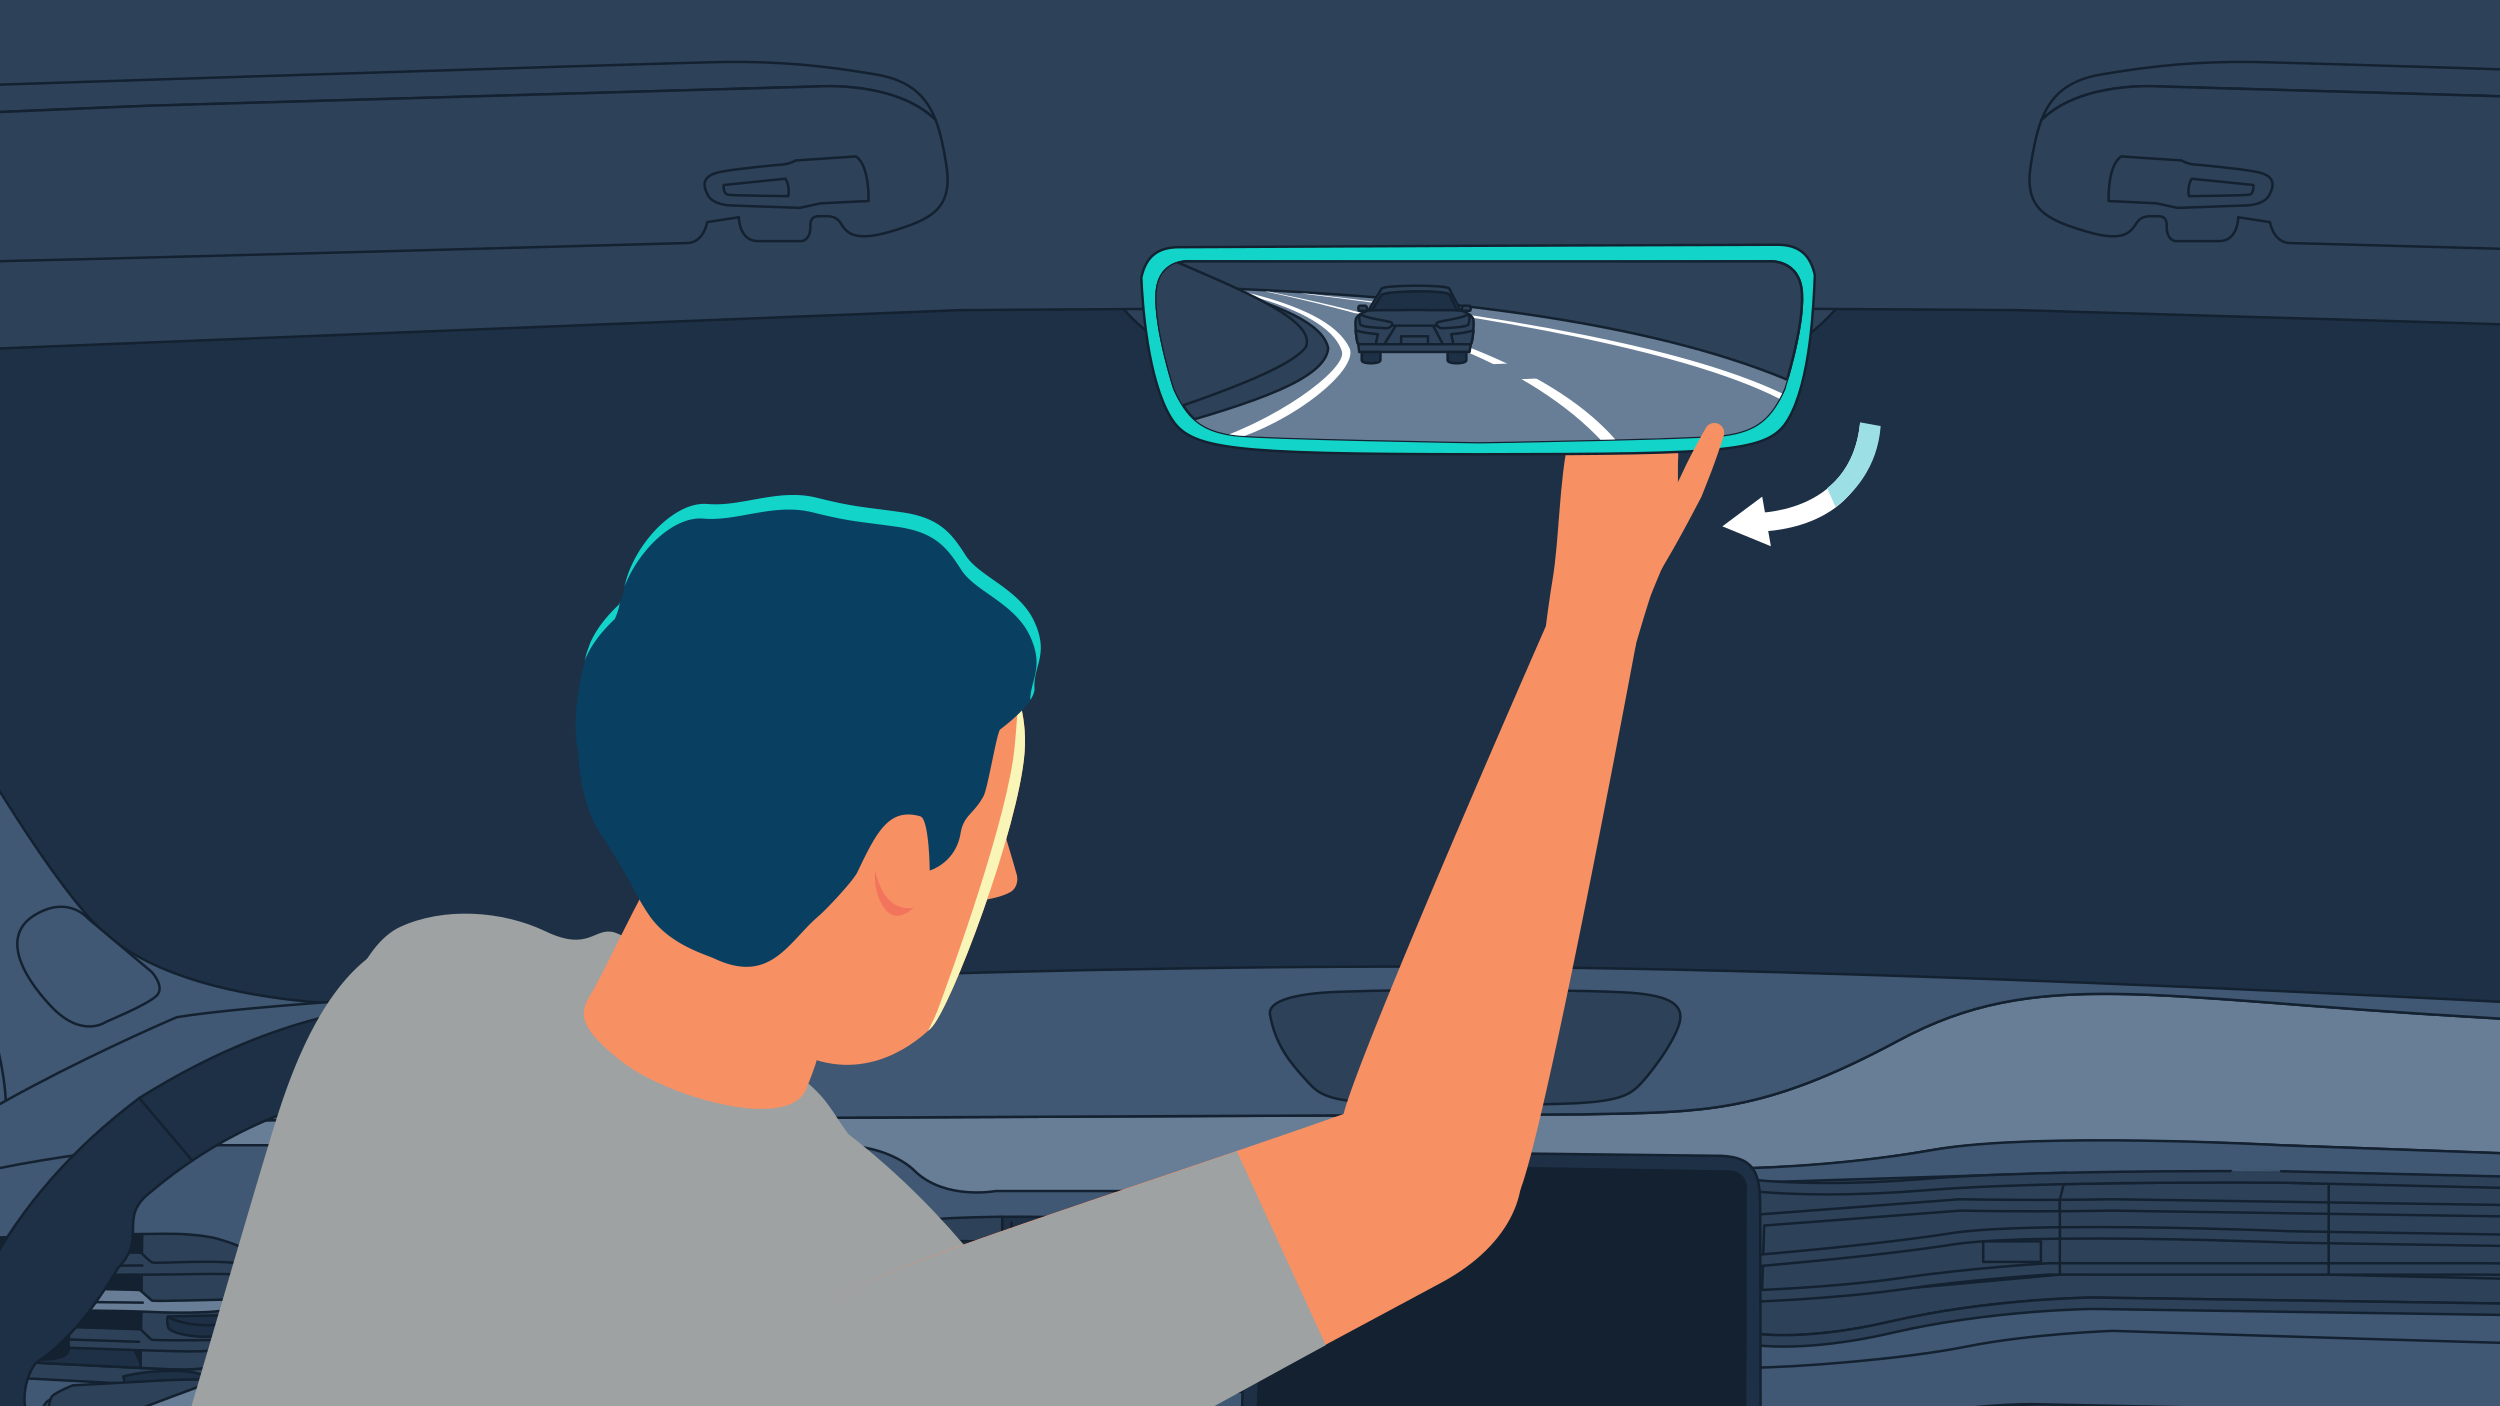 <svg xmlns="http://www.w3.org/2000/svg" xmlns:xlink="http://www.w3.org/1999/xlink" width="1024" height="576" xml:space="preserve"><rect width="100%" height="100%" fill="#808080" stroke="none"/><switch><g><defs><path id="a" d="M-.787-1.167H1025.61v578.333H-.787z"/></defs><clipPath id="b"><use xlink:href="#a" overflow="visible"/></clipPath><g clip-path="url(#b)"><path fill="#1D3045" stroke="#132130" stroke-width="1.018" stroke-linecap="round" stroke-linejoin="round" stroke-miterlimit="10" d="M-559.157-140.139h2369.49v1439.297h-2369.49z"/><path fill="#405873" stroke="#132130" stroke-width="1.018" stroke-linecap="round" stroke-linejoin="round" stroke-miterlimit="10" d="M42.929 382.236c-38.335-33.916-126.985-209.6-126.985-209.6s-5.68-12.087 5.439-27.638l-25.659 35.888s-25.945 20.271-56.979 2.552c13.219 18.396 34.025 48.861 46.57 71.801 25.848 47.265 68.387 136.695 68.387 136.695s22.344 30.466 22.344 82.901c0 4.841-.174 9.775-.486 14.74l7.666.208s185.168-54.662 197.466-78.551c0 0-96.648 7.38-137.763-28.996z"/><path fill="#2D4158" stroke="#132130" stroke-width="1.018" stroke-linecap="round" stroke-linejoin="round" stroke-miterlimit="10" d="M609.652 71.349v-1.126l-3.571.563-3.571-.563.089 1.112-159.882 25.212s11.555 39.685 51.59 52.524c40.035 12.839 115.345 10.505 115.345 10.505s68.167 2.334 108.202-10.505 51.59-52.524 51.59-52.524L609.652 71.349z"/><path fill="#2D4158" stroke="#132130" stroke-width="1.018" stroke-linecap="round" stroke-linejoin="round" stroke-miterlimit="10" d="M1765.239-281.825H-545.523s-88.258 414.133 34.363 435.083c0 0 39.015-56.552 88.216-76.916 31.688-13.115 125.842 30.769 200.912 76.737 41.49 25.406 84.914 71.956 84.914 71.956s31.234-1.335 51.749-35.366c20.514-34.031 20.709-44.376 20.709-44.376l457.471-18.256s180.255-1.182 217.049-1.313c36.793.131 217.049 1.313 217.049 1.313l462.172 13.555s-4.506 15.046 16.008 49.077 51.749-10.637 51.749-10.637 43.423-.546 84.914-25.953c75.07-45.969 169.224-89.853 200.912-76.737 49.201 20.364 88.215 76.916 88.215 76.916 122.618-20.95 34.36-435.083 34.36-435.083z"/><path fill="#687D96" stroke="#132130" stroke-width="1.018" stroke-linecap="round" stroke-linejoin="round" stroke-miterlimit="10" d="M711.618 478.568s36.624.106 78.428-7.271 143.828-2.219 143.828-2.219l215.779 7.825s73.763 1.806 131.035 43.624c0 0-29.784-36.359-83.917-72.31-34.924-20.998-81.237-25.818-182.217-31.571-133.608-7.612-180.21-20.923-236.678 9.422-56.469 30.346-79.948 29.35-128.854 30.359l-587.227 2.62-45.57 51.197c134.035 8.567 426.897 11.309 697.047 11.83l-1.654-43.506z"/><path fill="#405873" stroke="#132130" stroke-width="1.018" stroke-linecap="round" stroke-linejoin="round" stroke-miterlimit="10" d="M649.02 456.427c48.906-1.008 72.385-.013 128.854-30.359 56.468-30.346 103.07-17.034 236.678-9.422 100.981 5.753 159.597 23.327 182.217 31.571-11.959-7.942-25.09-15.865-39.37-23.371 0 0-16.694-8.094-43.505-9.612 0 0-301.902-17.941-507.489-19.223s-477.286 11.311-533.972 20.634c0 0-115.41 48.893-130.675 81.704-2.26 4.859 25.514 8.764 74.464 11.893l45.57-51.197 587.228-2.618zM474.139 785.736v-68.67s-49.621-12.839-105.646-7.879c0 0-25.97 1.167-56.901 16.341-30.931 15.174-39.393 19.967-66.238 21.364-26.846 1.397-79.369-.062-87.54-17.57l-31.689.496-67.67 1.838s-32.826-16.341-46.248-29.472C-1.216 689.053-9.83 639.903-9.83 639.903s-13.422-39.011 13.11-83.248 526.871-2.051 526.871-2.051l20.037 199.812-76.646 33.849"/><g stroke="#132130" stroke-linecap="round" stroke-linejoin="round" stroke-miterlimit="10"><path fill="#405873" stroke-width="1.018" d="M515.169 487.856H407.815s-20.897 3.874-33.288-8.383c0 0-9.621-10.395-31.485-10.395H67.896s-71.948 4.939-117.814 23.394c0 0-13.915 3.893-18.541 28.754-4.626 24.861-2.653 51.074 13.322 53.497s154.788 8.356 154.788 8.356l60.258 1.841h196.472s16.78-.699 23.531-7.196c6.751-6.497 15.623-7.268 32.404-7.268 16.78 0 107.24-.386 107.24-.386l-4.387-82.214z"/><g stroke-width="1.018"><path fill="#2D4158" d="M108.84 522.696c-.135-2.628-.727-4.519-1.973-6.134.273 6.648.817 20.658-.115 26.259-.752 4.519-4.702 8.299-11.34 13-6.75 4.779-14.105 5.116-21.848 5.116s-112.006-5.531-120.855-6.083c-8.85-.556-8.297-4.562-7.329-8.574.968-4.01 5.393-23.922 8.435-29.315 1.953-3.462 5.724-6.519 8.287-8.304-7.694 1.389-11.469 4.813-14.468 11.807-3.618 8.441-6.865 22.449-7.7 27.734-.836 5.288-1.767 11.888 6.074 12.669 7.841.782 123.367 6.854 130.025 7.159 6.659.301 12.377-1.921 16.105-4.473 3.726-2.553 10.552-6.279 13.122-9.843 2.57-3.562 3.699-6.832 3.876-14.612.18-7.783-.031-11.206-.296-16.406z"/><path fill="#2D4158" d="M106.868 516.562c-1.217-1.574-3.056-2.884-5.715-4.35-3.094-1.706-4.267-2.503-11.408-4.638 0 0-5.368-1.746-16.691-2.171-2.331-.089-7.709-.059-14.869.05l-.644 54.843c8.439.395 14.391.641 16.025.641 7.743 0 15.098-.336 21.848-5.116 6.638-4.701 10.588-8.479 11.34-13 .93-5.601.386-19.611.114-26.259z"/><path fill="#132130" d="m57.563 558.429.621-52.978c-27.594.413-81.732 1.997-90.792 2.586a46.419 46.419 0 0 0-5.289.621c-2.564 1.784-6.334 4.841-8.287 8.304-2.371 4.203-5.58 17.218-7.34 24.66 12.462.373 98.717 3.039 103.72 5.346 2.892 1.337 5.749 7.44 7.367 11.461z"/><path fill="#1D3045" d="M50.196 546.969c-5.003-2.308-91.258-4.975-103.72-5.346-.5 2.109-.882 3.773-1.096 4.656-.968 4.012-1.521 8.018 7.329 8.574 6.98.435 73.317 3.966 104.83 5.442l.023-1.865c-1.617-4.022-4.474-10.125-7.366-11.461z"/><path fill="none" d="m50.61 508.113-.414 36.646"/><path fill="#2D4158" d="M57.663 513.093s-84.766-.555-91.956.277c-7.19.827-13.966 4.007-14.52 5.253-.553 1.245-.83 2.768-.138 3.319.691.553 103.848.138 112.143.138 8.297 0 31.667-.688 34.846.141 3.182.828 4.702 3.04 4.702 9.127 0 6.082.415 12.722-2.628 14.243-3.043 1.52-9.403 3.179-14.519 3.316-5.116.138-22.54.138-23.37-.137-.831-.275-4.149-4.149-4.84-4.286-.692-.14-95.549-2.905-101.359-2.766-5.806.139-10.922 3.456-11.891 4.148-.969.691-.83 3.181.83 3.458 1.66.279 26.134.969 63.193 2.074 37.058 1.108 65.682 2.49 74.256 2.076 8.572-.418 18.529-1.66 21.848-4.978 3.32-3.318 2.905-9.819 2.905-9.819l.137-8.71s-.042-9.199-5.392-11.48c-7.467-3.18-38.027-.691-39.55-1.383-1.516-.694-4.007-3.596-4.697-4.011z"/><path fill="none" d="M-52.823 546.003 56.97 549.6m-103.431-30.838 104.814-.415"/><path fill="#687D96" d="M96.104 534.664c.237-1.649-1.936-2.351-3.873-2.351-1.935 0-29.453.83-30.006.414-.553-.414-4.425-4.011-4.979-4.288-.553-.276-89.742-1.935-96.655-1.105-6.914.829-12.169 3.734-12.861 4.84-.69 1.107-1.521 2.627.278 3.317 1.797.694 99.007 1.109 112.282 1.798 13.275.692 25.167.278 29.591-.276 4.426-.554 6.085-1.382 6.223-2.349z"/><path fill="none" d="m-49.919 532.451 108.411 1.106"/><g fill="#1D3045"><path d="m98.948 538.538-30.085.69a.982.982 0 0 0-.146.208c1.913 1.036 7.233 3.384 16.186 3.384 8.146.001 12.305-2.706 14.045-4.282z"/><path d="M98.948 538.538c-1.74 1.577-5.899 4.283-14.044 4.283-8.953 0-14.273-2.348-16.186-3.384-.545 1.035-.091 3.999.422 4.769.831 1.243 7.591 3.56 15.902 3.318 9.541-.275 14.06-3.232 14.519-4.84.277-.966-.137-3.87-.552-4.147l-.061.001z"/></g><path fill="#132130" d="M28.191 552.24s-.181-1.376-.074-3.283c.147-2.551.657-6.129.657-6.129-.146-1.821-2.262-2.48-4.303-2.625-2.042-.146-9.994-.729-16.194-.874-6.202-.147-12.694-.584-14.371 1.166-1.679 1.749-2.263 8.168-2.117 10.431.147 2.261 2.117 4.378 6.786 5.107 4.67.729 18.175 1.259 22.396.656 4.595-.656 7.075-1.601 7.22-4.449z"/><path fill="none" d="M-6.531 551.145s2.625 2.117 5.471 2.629c2.845.508 20.207 1.239 23.198.29 2.992-.949 4.304-2.332 4.304-2.332"/></g><path fill="#1D3045" stroke-width="1.018" d="M109.203 482.205h239.426v95.519H109.203z"/><path fill="#132130" d="M123.569 493.322h211.194v74.097H123.569z"/><g stroke-width="1.018"><path fill="#1D3045" d="M396.859 550.701c-14.033-1.05-17.706-3.279-25.968-8.002-8.264-4.72-7.347-9.179-7.87-12.852-.283-1.978-.755-8.393-1.129-13.9-.284 3.833-.598 7.651-.446 13.635.195 7.603 2.624 9.707 5.64 13.116 2.964 3.351 9.177 8.393 13.247 10.888 4.07 2.493 12.67 4.421 19.935 4.851 9.008.535 95.346 1.17 105.639 1.182l-5.169-6.95c-.956 0-89.844-.919-103.879-1.968z"/><path fill="#1D3045" d="M505.328 500.467c-12.723-1.443-55.641-1.694-85.778-2.097-2.211-.033-5.426-.023-9.049.019l-.162 52.851c29.12.806 89.611 1.431 90.399 1.431l5.169 6.95h.341s2.097-46.548 2.097-56.396c0-2.233-.893-2.515-3.017-2.758z"/><path fill="#2D4158" d="M384.793 499.287c-5.366.536-9.706 1.312-13.903 3.147-2.968 1.299-5.23 2.265-6.558 3.805-1.361 1.575-2.083 3.987-2.23 6.557a185.636 185.636 0 0 1-.212 3.152c.375 5.506.847 11.921 1.129 13.9.524 3.673-.393 8.131 7.87 12.852 8.262 4.723 11.934 6.953 25.968 8.002 2.469.184 7.264.364 13.48.536l.162-52.851c-9.19.107-21.003.43-25.706.9z"/><path fill="none" d="M414.303 500.731V534.7"/><path fill="#1D3045" d="m501.132 502.434-.786 46.168m-89.452-43.808s78.212 1.208 86.039 2.229c3.016.395 7.639 3.674 8.243 4.891.605 1.218.415 2.981-.765 3.241-.907.205-81.963-1.701-91.026-1.701-9.06 0-34.43-.55-37.905.26-3.473.811-5.096 2.268-5.096 8.215 0 5.944-.453 12.429 2.87 13.915 3.323 1.486 6.82 2.74 15.858 3.243 10.763.597 16.547.342 17.453.07.907-.268 3.049-3.798 3.804-3.933.756-.135 79.042.915 85.386.915 3.147 0 7.325 5.391 8.382 6.067 1.058.679.907 3.109-.907 3.379-1.813.27-10.755.658-52.464 0-40.484-.635-48.817-1.634-58.18-2.041s-20.237-1.619-23.862-4.864c-3.624-3.243-3.17-9.594-3.17-9.594l-.152-8.511s.068-8.931 5.891-11.21c5.633-2.211 34.401-.356 36.061-1.032 1.658-.67 2.784-3.132 3.54-3.539zm90.893 37.776-92.731-2.36m92.075-28.594-90.501-2.228"/><path fill="#1D3045" d="M374.169 524.994c-.263-1.442.772-1.916 2.885-1.968 5.377-.131 28.868.456 29.642.394 1.573-.132 2.938-3.008 3.541-3.281.605-.268 86.708 1.999 88.795 2.231 1.179.132 3.745 3.94 4.499 5.023.756 1.08.354 2.979-.302 3.243-1.926.769-69.514-1.312-85.777-1.968-14.503-.587-33.466-.642-38.298-1.181-4.835-.54-4.814-1.55-4.985-2.493zM501 526.962l-92.73-2.363"/><g fill="#1D3045"><path d="m374.526 528.955 32.861.674a.918.918 0 0 1 .158.206c-2.091 1.012-7.899 3.307-17.679 3.307-8.893 0-13.44-2.645-15.34-4.187z"/><path d="M374.526 528.955c1.899 1.542 6.447 4.187 15.34 4.187 9.78 0 15.587-2.295 17.679-3.307.595 1.01.1 3.906-.462 4.657-.905 1.216-7.996 3.881-17.368 3.242-10.401-.708-15.356-3.155-15.858-4.728-.301-.945.15-3.781.603-4.051h.066z"/></g><path fill="#1D3045" d="M451.302 544.783s.248-1.339.198-3.202c-.069-2.499-.498-6.008-.498-6.008.225-1.776 2.559-2.33 4.794-2.391 2.236-.06 10.935-.312 17.707-.205 6.775.105 13.876-.058 15.645 1.718 1.768 1.775 2.174 8.066 1.935 10.27-.241 2.2-2.467 4.186-7.589 4.711-5.122.526-19.883.5-24.467-.257-4.995-.829-7.668-1.852-7.725-4.636z"/><path fill="none" d="M489.241 545.109s-2.942 1.961-6.065 2.346c-3.124.382-22.1.399-25.332-.651-3.229-1.044-4.614-2.452-4.614-2.452"/></g></g><path fill="none" d="M-572.527-93.637h2390.421v1368.53H-572.527z"/><path fill="#405873" stroke="#132130" stroke-width="1.018" stroke-linecap="round" stroke-linejoin="round" stroke-miterlimit="10" d="M843.087 575.211s-53.056-2.556-126.684 24.196l.721-33.084-24.511.153-7.554 99.517L473.54 782.331v77.661s2.03-8.098 4.233-17.277c2.203-9.178 10.575-10.978 10.575-10.978 5.251-.54 15.846-1.743 15.846-1.743 109.28-8.077 196.496 1.004 216.032 1.398 19.536.395 23.563 11.96 23.563 11.96l6.092 14.084-3.892-163.584c8.084-17.903 65.692-16.759 65.692-16.759 158.754-6.2 400.695 11.375 400.695 11.375s22.49-12.856 29.29-40.263c6.801-27.407-6.475-64.848-6.475-64.848l-392.104-8.146z"/><g fill="#2D4158" stroke="#132130" stroke-width="1.018" stroke-linecap="round" stroke-linejoin="round" stroke-miterlimit="10"><path d="M603.498 405.545c-19.48 0-36.612 0-55.422.707-18.81.71-28.796 4.001-27.879 9.331 2.184 12.675 8.899 20.336 14.106 26.062 4.587 5.045 6.552 8.366 23.346 9.843 16.794 1.482 71.376 1.287 88.338.389 16.963-.902 21.127-3.574 24.184-6.179 4.536-3.859 16.55-19.773 17.972-27.669 1.342-7.464-6.212-10.747-23.345-11.583-17.132-.837-41.82-.901-61.3-.901z"/><path d="M599.316 425.459c-8.788 0-17.513.092-25.999.36-8.484.266-12.51 1.307-12.575 3.511-.108 3.638 4.016 7.655 6.363 9.809 2.069 1.898 2.954 3.148 10.531 3.705 7.576.557 32.199.484 39.85.146 7.653-.339 9.53-1.344 10.909-2.326 2.047-1.453 7.465-7.441 8.106-10.415.606-2.809-2.801-4.044-10.53-4.358-7.726-.316-17.866-.432-26.655-.432z"/></g><g fill="#2D4158" stroke="#132130" stroke-width="1.018" stroke-linecap="round" stroke-linejoin="round" stroke-miterlimit="10"><path d="m1159.367 43.344-274.952-7.931s-31.911-2.422-48.254 13.796c3.633-9.386 10.116-16.243 24.195-18.653 22.133-3.789 40.079-5.384 61.615-5.184 21.535.199 396.396 12.507 396.396 12.507s76.341 1.896 80.646 17.121c0 0 .438 2.453.062 5.508 0 0-5.999-5.53-20.803-7.116-14.806-1.588-218.905-10.048-218.905-10.048z"/><path d="M836.161 49.208c16.343-16.218 48.254-13.796 48.254-13.796l274.952 7.931s204.099 8.46 218.904 10.046c14.804 1.586 20.803 7.116 20.803 7.116-.35 2.855-1.41 6.235-4.225 8.648-5.829 4.996-54.125 27.062-54.125 27.062s-14.156 5.829-38.72 3.331l-26.646 4.996s-10.409 2.914-31.226 2.914-306.012-7.91-306.012-7.91-6.381.598-8.375-8.574l-12.961-1.994s0 9.571-7.577 9.771h-18.145s-3.589-.199-3.589-5.982c0 0 .598-4.187-3.19-4.187-3.789 0-6.979-.598-9.172 2.792-2.193 3.39-4.786 8.175-20.738 3.39s-25.523-8.973-22.532-27.318c1.089-6.676 2.241-12.866 4.32-18.236z"/><path d="m863.688 82.333 19.538.936 8.658 1.872 26.558-.936c9.711 0 11.115-4.446 11.115-4.446 2.457-4.563 1.755-7.956-5.265-9.36s-24.218-2.925-24.218-2.925c-4.095-.117-6.552-1.755-6.552-1.755l-24.686-1.638c-5.733 3.861-5.148 18.252-5.148 18.252zm34.045-9.126 25.271 2.574s.351 3.627-1.755 3.978c-2.106.351-24.686.585-24.686.585s-.819-4.095 1.17-7.137zM60.063 43.344l274.952-7.931s31.911-2.422 48.254 13.796c-3.633-9.386-10.116-16.243-24.195-18.653-22.133-3.789-40.079-5.384-61.615-5.184-21.534.198-396.395 12.505-396.395 12.505s-76.341 1.896-80.646 17.121c0 0-.438 2.453-.062 5.508.001-.001 5.999-5.53 20.803-7.116 14.805-1.586 218.904-10.046 218.904-10.046z"/><path d="M383.27 49.208c-16.343-16.218-48.254-13.796-48.254-13.796L60.063 43.344s-204.099 8.46-218.904 10.046c-14.804 1.586-20.803 7.116-20.803 7.116.351 2.855 1.41 6.234 4.226 8.648 5.829 4.996 54.125 27.062 54.125 27.062s14.156 5.829 38.72 3.331l26.646 4.996s10.409 2.914 31.226 2.914 306.012-7.91 306.012-7.91 6.381.598 8.375-8.574l12.961-1.994s0 9.571 7.577 9.771h18.145s3.589-.199 3.589-5.982c0 0-.598-4.187 3.19-4.187 3.789 0 6.979-.598 9.172 2.792 2.194 3.39 4.786 8.175 20.738 3.39 15.952-4.786 25.523-8.973 22.532-27.318-1.089-6.677-2.242-12.867-4.32-18.237z"/><path d="m350.595 64.082-24.686 1.638s-2.457 1.638-6.552 1.755c0 0-17.198 1.521-24.218 2.925s-7.722 4.797-5.265 9.36c0 0 1.404 4.446 11.115 4.446l26.558.936 8.658-1.872 19.538-.936c0-.001.585-14.392-5.148-18.252zm-27.728 16.262s-22.58-.234-24.686-.585c-2.106-.351-1.755-3.978-1.755-3.978l25.271-2.574c1.989 3.042 1.17 7.137 1.17 7.137z"/></g><g stroke="#132130" stroke-width="1.018" stroke-linecap="round" stroke-linejoin="round" stroke-miterlimit="10"><path fill="#1D3045" d="M331.01 573.447s2.669-3.777 15.337-3.556c12.668.223 20.448 2.669 20.448 2.669l-1.113 4.443-34.672-3.556z"/><path fill="#2D4158" d="M300.563 596.784s14.89-20.892 20.447-22.67c5.556-1.779 29.337-.221 29.337-.221l37.116 2.666s6.89 2.889 8.446 4.667c1.555 1.779 2.89 18.891 2.89 21.556 0 2.668-6.001 6.223-7.111 6.892-1.111.664-34.005 2.887-34.005 2.887l-23.114-1.331-34.006-14.446z"/><path fill="#1D3045" d="M86.267 565.287s-2.604-3.824-15.275-3.812c-12.67.009-20.489 2.324-20.489 2.324l1.037 4.462 34.727-2.974z"/><path fill="#2D4158" d="M26.281 576.729s-.388-3.337-4.162-3.623c-2.228-.172-3.579 1.274-4.736 3.919-1.156 2.649-4.689 14.593-2.496 16.409 2.192 1.816 5.759 1.208 6.215.546.455-.656 2.629-11.067 5.179-17.251z"/><path fill="#2D4158" d="M116.319 589.127s-14.541-21.138-20.065-23.006c-5.526-1.872-29.33-.714-29.33-.714l-37.154 2.044s-6.936 2.778-8.522 4.526c-1.586 1.753-3.206 18.842-3.251 21.509-.045 2.665 5.897 6.322 6.997 7.008 1.1.684 33.951 3.456 33.951 3.456l23.134-.948 34.24-13.875z"/></g><path fill="#1D3045" stroke="#132130" stroke-width="1.018" stroke-linecap="round" stroke-linejoin="round" stroke-miterlimit="10" d="M57.047 449.752c83.388-52.15 162.997-51.666 238.901.401 70.365 51.443 92.734 120.274 84.978 200.019-11.783 53.268-36.217 97.727-77.763 130.273-17.699 15.284-39.448 22.138-64.535 22.046H108.355c-23.43-.909-42.661-9.251-58.923-22.848-50.619-39.298-74.917-93.535-78.565-159.491.745-74.898 32.359-129.831 86.18-170.4zm83.776 98.606c23.792-1.968 47.189-2.04 70.147 0 23.449 1.804 55.466 19.691 99.809 34.071 17.883 7.604 30.082 7.983 32.869-3.608 5.612-21.746-22.347-30.163-33.671-53.312-6.849-9.05-10.518-17.873-10.823-26.455-.963-7.195-12.193-15.411-23.65-23.65-69.746-46.097-152.72-38.481-213.247 12.426-14.831 11.023-1.203 18.439-14.029 31.666-10.119 17.259-21.221 30.69-33.671 38.881-7.816 10.422-7.015 35.074 14.43 28.059 42.19-12.224 95.251-37.326 111.836-38.078zM89.515 671.917c-3.944-3.407-9.85-5.046-16.835-5.712l-37.88-4.509c-25.615-1.515-26.065 13.449-10.221 39.082 10.705 21.019 26.066 38.643 44.794 53.813 14.36 11.253 31.219 15.938 50.205 15.031 41.063 1.173 81.387 1.232 120.853 0 17.657-.311 32.701-5.06 44.493-15.332 26.054-22.685 44.274-46.767 53.512-72.452 5.082-20.786-6.764-21.345-29.462-18.639-18.344 1.432-38.557 2.123-43.892 8.718-1.791 13.105-6.072 25.673-12.025 37.879-6.914 18.94-17.737 23.148-31.266 24.05-32.796 3.965-65.126 3.176-97.104-1.203-13.679-1.804-15.482-7.816-22.848-21.645-6.689-12.759-11.11-25.754-12.324-39.081z"/><g stroke="#132130" stroke-width="1.018" stroke-linecap="round" stroke-linejoin="round" stroke-miterlimit="10"><path fill="#687D96" d="M13.656 606.33c1.704-8.568 5.111-10.973 11.524-14.831 11.046-6.875 38.352-16.935 65.654-26.994 18.618-7.579 36.172-13.962 49.988-16.146 23.702-1.976 47.093-2.032 70.147 0 13.609 1.136 31.807 7.864 51.086 15.91 16.639 6.824 32.93 12.974 48.723 18.161 14.814 5.474 25.664 11.852 28.56 20.042 4.628 13.61 6.713 25.939 5.045 36.376-1.265 5.727-7.757 9.178-19.776 10.221l-36.677 4.81c-10.47 1.731-19.041 8.522-25.854 19.992-13.291 22.328-29.722 37.895-52.761 39.232-27.269 2.044-51.579 1.411-73.203-1.654-17.872-4.394-32.714-17.008-44.343-38.33-9.545-15.933-13.754-17.812-33.52-20.443l-35.023-4.359c-8.908-.851-13.877-4.946-14.13-12.927.728-10.339 2.032-20.205 4.56-29.06z"/><path fill="#1D3045" d="M16.161 612.693c4.409-16.835 7.816-18.639 28.46-24.818l37.278-9.855c24.05-7.416 27.257-24.652 58.924-29.662 23.352-1.96 46.733-2.046 70.147 0 12.219.35 25.718 5.783 41.086 18.639 6.739 6.714 18.487 11.814 36.076 15.031l29.061 8.017c13.428 3.608 17.837 8.969 20.844 22.647 3.563 15.999 3.884 28.514-5.812 30.263-26.047 4.832-47.472 7.119-66.74 8.217H88.914l-62.13-6.814c-15.762-2.051-15.834-10.42-10.623-31.665z"/></g><path fill="#132130" stroke="#132130" stroke-width="1.018" stroke-linecap="round" stroke-linejoin="round" stroke-miterlimit="10" d="M89.214 624.718c-3.748 15.946-1.335 29.979 6.313 42.389 12 20.734 26.144 36.967 46.297 40.585 22.789 2.158 45.538 2.251 68.243 0 12.362-1.354 22.713-6.706 30.965-16.234 14.151-14.778 23.149-29.867 25.253-43.892.9-8.167-.111-18.322-2.706-30.122-5.741-23.541-9.019-37.971-23.449-54.055-6.724-8.95-14.526-13.337-29.161-15.031-22.788-2.051-46.199-1.952-70.147 0-10.802 1.315-16.885 3.307-28.46 17.136-10.671 12.025-17.535 32.09-23.148 59.224z"/><path fill="#2D4158" stroke="#132130" stroke-width="1.018" stroke-linecap="round" stroke-linejoin="round" stroke-miterlimit="10" d="M110.86 656.886c-12.311-9.694-12.927-24.102-9.52-42.79 4.55-18.143 9.42-32.668 20.643-50.406 4.331-8.135 10.37-13.62 18.839-15.332 23.22-2.01 46.604-1.994 70.147 0 10.021 1.403 13.228 4.008 20.743 14.731 11.101 14.471 17.803 31.756 21.746 50.806 3.608 18.038 2.905 31.256-10.021 42.99-16.234 12.927-30.475 19.91-51.408 19.24h-38.481c-15.177-1.303-29.525-7.082-42.688-19.239z"/><path fill="#1D3045" stroke="#132130" stroke-width="1.018" stroke-linecap="round" stroke-linejoin="round" stroke-miterlimit="10" d="m275.505 475.405 20.443-25.253m-238.901-.4 21.696 25.653"/><path fill="#F79063" d="M635.972 237.131c2.632-15.566 2.802-41.617 6.435-56.323 1.224-4.954 45.885-5.211 45.02 6.029-.71 9.222 1.69 28.726-5.429 43.294-2.406 4.924-4.107 9.656-5.215 12.136-1.184 2.651-5.135 15.943-9.873 32.543-1.702 5.962-9.519 6.495-17.206 5.343-5.971-.895-18.293-2.741-17.824-10.13.777-12.252 3.488-29.319 4.092-32.892z"/><path fill="#13D4C8" stroke="#132130" stroke-miterlimit="10" d="m727.932 100.252-122.013.419-123.012.581c-8.795 0-13.535 3.895-15.425 12.426.497 11.679 2.663 41.607 12.007 57.227 7.908 13.22 23.629 15.023 123.393 15.158v.003h6.077v-.003c99.761-.136 115.483-.938 123.39-14.158 9.345-15.62 10.51-47.548 11.007-59.227-1.89-8.531-6.629-12.426-15.424-12.426zm2.938 58.877c-5.319 11.974-11.014 14.968-24.687 16.764-11.36 1.493-78.035 2.573-100.264 2.894-22.229-.321-88.904-1.401-100.264-2.894-13.672-1.796-19.368-4.79-24.686-16.764 0 0-7.975-24.542-7.216-38.909.759-14.369 13.672-13.17 13.672-13.17l115.456.565v.03l3.037-.013 3.04.013v-.03l115.453-.565s12.913-1.198 13.672 13.17c.76 14.367-7.213 38.909-7.213 38.909z"/><path fill="#2D4158" stroke="#132130" stroke-width="1.018" stroke-linecap="round" stroke-linejoin="round" stroke-miterlimit="10" d="M738.084 120.22c-.759-14.369-13.672-13.17-13.672-13.17H487.426s-12.913-1.198-13.672 13.17c-.76 14.367 7.216 38.909 7.216 38.909 5.317 11.974 11.014 17.302 24.686 19.098 10.883 1.429 99.133 2.909 100.264 2.894 1.131.015 89.381-1.465 100.264-2.894 13.672-1.796 19.368-7.124 24.687-19.098-.001 0 7.972-24.542 7.213-38.909z"/><defs><path id="c" d="M738.084 120.22c-.759-14.369-13.672-13.17-13.672-13.17H487.426s-12.913-1.198-13.672 13.17c-.76 14.367 7.216 38.909 7.216 38.909 5.317 11.974 11.014 17.302 24.686 19.098 10.883 1.429 99.133 2.909 100.264 2.894 1.131.015 89.381-1.465 100.264-2.894 13.672-1.796 19.368-7.124 24.687-19.098-.001 0 7.972-24.542 7.213-38.909z"/></defs><clipPath id="d"><use xlink:href="#c" overflow="visible"/></clipPath><path clip-path="url(#d)" fill="#687D96" stroke="#132130" stroke-width="1.018" stroke-linecap="round" stroke-linejoin="round" stroke-miterlimit="10" d="M498.027 118c110.453 4.058 191.893 17.655 242.667 41.333l-19 34.667h-235l-17.667-16.333c35.749-10.449 73.775-20.641 75-35-1.985-10.329-20.711-18.016-46-24.667z"/><path clip-path="url(#d)" fill="#FFF" d="M506.652 119.734c24.291 5.783 39.958 14.266 42.958 24.141 2.557 6.951-27.381 29.649-59.75 38.625h6.5c30-6.25 60.737-30.886 56.375-40-4.875-10.125-20.292-17.609-44.25-23.234l-1.833.468zm25.641.399c99.4 12.034 175.109 28.293 205.567 48.367l2.5-1.75c-33.992-20.73-108-35.48-204.447-46.405l-3.62-.212z"/><path clip-path="url(#d)" fill="#FFF" d="M518.248 119.383c59.278 12.61 112.457 30.991 141.763 65.651h5.682c-23.283-31.364-75.903-51.54-146.167-65.596l-1.278-.055z"/><g clip-path="url(#d)" fill="#687D96"><path d="m542.08 129.058 35.709-1.569.048 1.093-35.708 1.57zm18.916 6.25 35.709-1.569.161 3.673-35.708 1.57zm39.083 14.346 35.708-1.569.292 6.643-35.708 1.569zm46.665 31.166 35.708-1.57.292 6.643-35.708 1.569z"/></g><path clip-path="url(#d)" fill="#2D4158" stroke="#132130" stroke-width="1.018" stroke-linecap="round" stroke-linejoin="round" stroke-miterlimit="10" d="M472.86 103.5c38.823 16.354 66.368 28.023 62 38.667-7.573 10.294-48.276 23.382-87.333 36.332l-10-60.332L472.86 103.5z"/><g clip-path="url(#d)" stroke="#132130" stroke-width="1.018" stroke-linecap="round" stroke-linejoin="round" stroke-miterlimit="10"><path fill="#1D3045" d="m561.064 127.635 5.08-8.339c8.709-.942 17.721-1.004 26.982-.335l4.553 9.01-36.615-.336z"/><path fill="#2D4158" d="M603.527 131.134c-.171-1.662-2.391-2.993-4.793-3.834-1.099-.46-11.187-.09-19.218-.375v-.008l-.12.004-.12-.004v.008c-8.031.285-18.119-.085-19.218.375-2.401.841-4.622 2.172-4.793 3.834-.293 1.963.336 9.106 1.102 9.873h46.058c.766-.767 1.395-7.91 1.102-9.873z"/><path fill="#2D4158" d="M555.317 135.362c2.645.788 5.715 1.257 9.054 1.523l-.863 4.122h-7.141c-.652-1.173-.846-3.422-1.05-5.645zm48.175 0c-2.645.788-5.715 1.257-9.054 1.523l.863 4.122h7.141c.653-1.173.846-3.422 1.05-5.645zm-45.064-6.049c2.684 1.234 9.262 1.989 11.311 2.684 1.51.671-.431 2.464-1.767 2.464-4.436-.255-10.491-.499-10.831-1.63-.792-3.307-.465-4.395 1.287-3.518zm41.789 0c-2.684 1.234-9.262 1.989-11.311 2.684-1.51.671.431 2.464 1.767 2.464 4.436-.255 10.49-.499 10.831-1.63.793-3.307.466-4.395-1.287-3.518zm-33.21 11.694 4.745-7.621h15.24l4.026 7.621m-20.73-7.621h1.464m15.24 0h1.366"/><path fill="#2D4158" d="M573.909 141.007v-3.264h10.975v3.264m-28.516 0 .365 3.163h45.179l.53-3.163zm4.265-14.091 5.32-8.723c1.006-1.486 26.934-1.629 27.653 0l4.505 8.723-1.342.096-3.067-6.326c-1.102-2.061-26.647-1.582-27.845.12l-3.81 6.111h-1.414z"/><path fill="#1D3045" d="M565.426 147.62c-.252 1.582-7.512 1.618-7.668 0v-3.451h7.668v3.451zm35.177 0c-.252 1.582-7.512 1.618-7.668 0v-3.451h7.668v3.451z"/><path fill="#2D4158" d="M599.513 125.209h2.292c.753-.005.752 2.085.272 2.085h-2.828c-.934 0-.372-1.939.264-2.085zm-40.25 0h-2.292c-.753-.005-.752 2.085-.272 2.085h2.828c.934 0 .372-1.939-.264-2.085z"/></g><path fill="#405873" stroke="#132130" stroke-width="1.018" stroke-linecap="round" stroke-linejoin="round" stroke-miterlimit="10" d="M711.618 478.568s38.977-.284 80.78-7.661c41.803-7.377 141.475-1.829 141.475-1.829l215.779 7.825s73.763 1.806 131.035 43.624c0 0 2.118 2.176 2.118 6.865s-2.269 30.706-2.269 30.706-2.169 7.727-18.756 15.126c-15.93 7.106-26.589 10.134-26.589 10.134l-399.386-8.148s-52.01-2.556-124.188 24.196V478.568z"/><path fill="#2D4158" stroke="#132130" stroke-width="1.018" stroke-linecap="round" stroke-linejoin="round" stroke-miterlimit="10" d="M913.912 484.341c12.291 0 20.292.062 20.366.062h.001l204.26 4.842.187.001c1.609 0 39.839.146 78.62 12.824.092.03.222.067.317.091.407.106 9.966 2.699 12.096 13.391l1.93 12.738c.054.355.148.702.281 1.035.009.021.758 2.246-.339 3.867-1.44 2.127-5.835 3.348-12.056 3.348-21.889 0-358.751-5.007-362.263-5.058-1.737.016-42.995.501-83.109 9.848-19.728 4.597-34.624 5.562-43.646 5.562-5.315 0-9.322-.324-11.947-.636l1.074-58.189c5.467.517 15.134 1.18 28.802 1.18 12.816 0 26.534-.587 40.773-1.745 33.823-2.751 92.617-3.161 124.653-3.161"/><path fill="#2D4158" stroke="#132130" stroke-width="1.018" stroke-linecap="round" stroke-linejoin="round" stroke-miterlimit="10" d="m718.608 484.341 127.818-3.996-2.713 11.102v30.628s-116.253 10.592-126.785 11.167l1.68-48.901zm235.234-3.996v41.759l257.192 5.897s9.37-.675 9.149-5.897l16.448 11.137-8.2-24.778s-3.965-10.466-22.682-14.666c-18.717-4.2-88.499-9.457-88.499-9.457l-163.408-3.995z"/><path fill="#2D4158" stroke="#132130" stroke-width="1.018" stroke-linecap="round" stroke-linejoin="round" stroke-miterlimit="10" d="M913.912 484.341c12.291 0 20.292.062 20.366.062h.001l204.26 4.842.187.001c1.609 0 39.839.146 78.62 12.824.092.03.222.067.317.091.407.106 9.966 2.699 12.096 13.391l1.93 12.738c.054.355.148.702.281 1.035.009.021.758 2.246-.339 3.867-1.44 2.127-5.835 3.348-12.056 3.348-21.889 0-358.751-5.007-362.263-5.058-1.737.016-42.995.501-83.109 9.848-19.728 4.597-34.624 5.562-43.646 5.562-5.315 0-9.322-.324-11.947-.636l1.074-58.189c5.467.517 15.134 1.18 28.802 1.18 12.816 0 26.534-.587 40.773-1.745 33.823-2.751 92.617-3.161 124.653-3.161m0-4.669c-31.263 0-90.854.397-125.034 3.176-15.954 1.297-29.465 1.729-40.394 1.729-21.855 0-33.375-1.729-33.375-1.729l-1.244 67.385s5.679 1.327 16.69 1.327c10.318 0 25.319-1.167 44.706-5.684 40.074-9.338 82.093-9.727 82.093-9.727s340.044 5.058 362.22 5.058 16.73-13.617 16.73-13.617l-1.945-12.839c-2.724-14.006-15.563-17.119-15.563-17.119-39.433-12.892-78.127-13.055-80.071-13.055h-.077l-204.26-4.842c.001 0-7.968-.063-20.476-.063h0z"/><path fill="none" d="M953.842 497.183v20.252c23.087-.001 44.505-.01 58.353-.031l.821-.001c7.226 0 17.004.144 28.357.388v-19.324l-87.531-1.284zm-88.702-1.301c-6.92.119-14.102.195-21.427.232v21.293c14.035.007 60.621.029 103.473.029h6.656v-20.252l-88.702-1.302z"/><path fill="none" d="M833.902 496.141c-17.003 0-29.283-.222-31.08-.256l-80.221 6.086-.845 26.397c10.623-.487 36.251-1.904 57.504-4.988 27.887-4.046 59.611-5.949 59.928-5.968l.139-.008h.139l4.248.002v-21.293c-3.248.017-6.513.028-9.812.028z"/><path fill="#2D4158" stroke="#132130" stroke-width="1.018" stroke-linecap="round" stroke-linejoin="round" stroke-miterlimit="10" d="M839.465 517.404h-.139l-.139.008c-.317.019-32.041 1.922-59.928 5.968-21.253 3.083-46.881 4.5-57.504 4.988l.845-26.397 80.221-6.086c1.797.034 14.077.256 31.08.256 3.299 0 6.565-.011 9.812-.027v-4.667c-3.409.017-6.698.025-9.812.025-18.5 0-31.212-.259-31.212-.259l-84.622 6.42-1.14 35.609s34.989-1.177 63.001-5.241c28.013-4.064 59.533-5.928 59.533-5.928l4.25.002v-4.669l-4.246-.002zm173.551-.001-.821.001c-13.847.021-35.265.03-58.353.031v4.669c23.09-.001 44.511-.01 58.36-.031l.814-.001c7.247 0 17.021.144 28.357.386v-4.667c-11.354-.243-21.131-.387-28.357-.388zm28.356-18.936v-4.669l-87.53-1.284v4.669zm-94.186 18.969c-42.852 0-89.438-.022-103.473-.029v4.669c14.039.007 60.622.029 103.473.029h6.656v-4.669h-6.656z"/><path fill="#2D4158" stroke="#132130" stroke-width="1.018" stroke-linecap="round" stroke-linejoin="round" stroke-miterlimit="10" d="m865.14 495.882 88.702 1.301v-4.669l-88.707-1.301c-7.487.129-14.703.2-21.422.234v4.667a1771.56 1771.56 0 0 0 21.427-.232z"/><g fill="#2D4158" stroke="#132130" stroke-width="1.018" stroke-linecap="round" stroke-linejoin="round" stroke-miterlimit="10"><path d="M938.178 504.328c-3.002-.127-53.061-2.152-94.465-1.652v4.691c42.051-.493 93.553 1.594 94.333 1.628l15.796.243v-4.668l-15.664-.242z"/><path d="M798.828 505.181c-32.795 5.113-85.413 9.333-85.939 9.374a2.336 2.336 0 0 0-2.143 2.512c.103 1.283 1.247 2.234 2.512 2.143.531-.043 53.319-4.274 86.291-9.415 9.807-1.529 26.116-2.216 44.165-2.428v-4.691c-18.221.22-34.767.929-44.886 2.505zm155.014-.611v4.668l87.53 1.348v-4.665z"/></g><path fill="#2D4158" stroke="#132130" stroke-width="1.018" stroke-linecap="round" stroke-linejoin="round" stroke-miterlimit="10" d="M812.331 508.463h23.624v8.419h-23.624z"/><path fill="none" stroke="#132130" stroke-width="1.018" stroke-linecap="round" stroke-linejoin="round" stroke-miterlimit="10" d="M1238.342 497.014s6.947 8.718 6.947 18.602 9.054 34.405-11.317 37.8c-20.371 3.395-368.571-8.299-368.571-8.299s-33.952 1.192-59.982 6.444c-26.03 5.251-71.727 8.646-88.49 8.646"/><path fill="#1D3045" stroke="#132130" stroke-width="1.018" stroke-linecap="round" stroke-linejoin="round" stroke-miterlimit="10" d="M720.977 495.328c0-13.942-1.494-21.414-16.436-21.91l-172.801-1.993c-20.916-.995-18.923 3.486-20.916 25.397-.421 19.332-4.74 180.521-6.081 230.376a8.43 8.43 0 0 1 3.592-.803c4.482 0 205.67 3.487 208.657 4.483 1.276.424 2.635 1.391 3.785 2.365.088-1.949.156-3.758.2-5.353.496-18.924 0-232.562 0-232.562z"/><path fill="#132130" stroke="#132130" stroke-width="1.018" stroke-linecap="round" stroke-linejoin="round" stroke-miterlimit="10" d="M530.744 476.903c-6.474 0-12.45 2.987-12.45 10.954l-7.967 229.573 204.173 4.482.497-233.057s1.496-8.465-6.471-8.964l-177.782-2.988z"/><path fill="#F79063" d="M671.067 227.265c4.391-8.872 9.205-17.518 14.124-26.1 2.62-4.287 4.33-8.643 6.554-12.975 2.196-4.295 4.461-8.575 6.914-12.811l.071-.123a4.018 4.018 0 0 1 7.314 3.209c-1.501 4.82-3.189 9.595-4.946 14.355l-2.78 7.081-1.396 3.545-1.729 3.273c-4.58 8.746-9.265 17.43-14.373 25.886a5.563 5.563 0 0 1-7.635 1.897c-2.492-1.502-3.372-4.672-2.118-7.237zm-94.169 282.528c-24.731-5.819-33.256-27.325-26.492-53.77 6.765-26.445 82.727-199.432 82.727-199.432l37.015 6.972s-37.869 203.644-48.102 225.38c-10.719 22.773-24.237 25.771-45.148 20.85z"/><path fill="#405873" stroke="#132130" stroke-width="1.018" stroke-linecap="round" stroke-linejoin="round" stroke-miterlimit="10" d="m36.233 376.391 25.892 21.7s5.737 6.186 1.959 9.825c-3.778 3.639-20.517 10.553-20.517 10.553s-9.825 7.278-22.561-6.186C8.27 398.819.628 382.918 14.456 374.675c13.827-8.242 21.777 1.716 21.777 1.716z"/><path fill="none" stroke="#132130" stroke-width="1.018" stroke-linecap="round" stroke-linejoin="round" stroke-miterlimit="10" d="M2.331 450.895s0-37.137-34.916-98.782c-39.603-69.921-88.925-160.096-88.925-160.096s-27.445-40.746-88.37-77.932S-437.149-19.654-508.44 51.82l-36.211 41.113"/><path fill="#F79063" d="M197.498 388.342c-48.468-19.335-69.988 33.369-80.869 65.451-7.13 21.023-36.843 118.347-57.973 188.39-9.664 32.034 1.483 54.512 17.79 61.004 18.789 7.48 41.059-1.934 55.839-33.034 32.248-67.857 76.916-153.625 88.964-184.247 11.974-30.435 27.481-77.126-23.751-97.564z"/><path fill="#9EA2A2" d="M122.898 432.161c1.998-4.544 4.227-9.134 6.712-13.587 2.486-4.456 5.228-8.777 8.251-12.783 3.023-4.01 6.328-7.704 9.939-10.91a55.685 55.685 0 0 1 5.648-4.416c11.768-8.008 26.404-10.795 44.58-3.544 48.029 19.161 37.402 61.394 26.019 91.677a421.766 421.766 0 0 1-2.269 5.887c-9.337 23.731-38.26 80.58-65.817 136.55L74.133 590.55c17.678-59.949 35.721-122.536 41.251-138.839 2.04-6.016 4.517-12.733 7.514-19.55z"/><path fill="#9EA2A2" d="M164 379.621c17.619-8.125 41.536-6.731 59.503 1.876s19.958-2.077 28.291.457 20.405 17.063 27.844 25.016c9.562 10.222 33.917 23.627 46.543 32.951 12.625 9.323 13.927 14.534 21.186 24.453.023.03.031.067.054.098 43.481 33.672 69.41 73.244 70.942 79.51 15.897 65.018-44.96 175.617-52.629 244.409-7.67 68.792 15.668 81.851 12.568 140.485-1.709 32.346-102.622 46.792-121.676 47.522-34.418 1.319-82.312-10.67-108.251-40.585-29.397-33.901-68.243-77.016-62.62-109.249 5.609-32.151 19.389-90.74 22.542-106.859s5.359-164.523 12.161-199.292c5.265-26.914 11.475-126.004 43.542-140.792z"/><path fill="#F79063" d="M313.957 318.885c-25.815-17.452-59.46 67.585-71.522 87.537-4.29 7.096-8.181 13.063 13.572 29.354 18.166 13.604 67.017 27.757 74.195 10.369 12.632-30.603 2.903-26.625 4.456-56.915 1.64-31.984 20.547-42.46-20.701-70.345zm95.437 15.529s5.799 19.069 7.127 24.048c.456 1.712.218 5.296-2.672 6.936-5.517 3.13-15.901 3.863-15.901 3.863l11.446-34.847z"/><path fill="#F79063" d="M371.491 233.476c19.265 11.527 51.031 36.79 48.187 74.653-2.306 30.703-30.293 105.295-38.423 113.053-8.13 7.758-29.735 24.013-57.417 8.522-23.241-13.006-38.279-31.395-50.816-47.798-20.207-26.438-30.122-52.431-28.998-77.738 1.822-41.007 18.195-71.256 40.514-77.604 31.731-9.024 59.054-9.782 86.953 6.912z"/><path fill="#F9F5B7" d="M384.076 413.718c6.353-17.107 28.849-79.401 31.524-107.93.704-7.512 1.219-14.431 1.428-20.552 2.176 7.039 3.27 14.649 2.65 22.893-2.306 30.702-30.293 105.295-38.423 113.054-.405.386-1.117 1.019-1.117 1.019s2.886-5.652 3.938-8.484z"/><path fill="#F3745C" d="M358.47 356.485s5.321 18.306 16.127 14.991c0 0-7.048 7.623-12.206.743-5.159-6.88-3.921-15.734-3.921-15.734z"/><path fill="#F79063" d="M380.153 345.566s-.812-14.928-9.627-15.886c-15.988-1.738-13.631 18.204-12.428 24.94 1.328 7.434 5.239 19.454 16.924 17.044 8.698-1.794 5.131-26.098 5.131-26.098z"/><path fill="#093F61" d="M241.068 265.399c.273-.876.549-1.741.865-2.442 2.723-6.053 7.226-11.185 11.669-15.417.84-1.938 1.595-4.079 2.098-6.786 3.052-16.418 19.947-35.552 34.126-34.315 14.178 1.238 28.883-6.537 44.844-2.54 15.962 3.997 19.309 3.702 34.995 5.978 15.686 2.276 20.348 9.061 25.95 17.735 5.603 8.672 21.874 13.568 28.049 27.011 6.175 13.442-.504 18.219.054 27.28.291 4.732-7.053 11.53-14.141 16.959l-.008.012c-1.53 2.454-4.959 24.055-6.786 27.353-4.16 7.509-8.076 7.583-9.356 15.176-2.051 12.162-12.621 15.168-12.621 15.168s-.169-21.156-3.865-22.203c-12.691-3.595-17.754 6.028-25.762 22.886-1.633 3.439-12.474 15.071-15.862 17.953-12.286 10.454-19.628 28.194-42.546 17.498-4.167-1.945-18.746-5.812-27.074-18.081-5.6-8.251-8.569-16.484-19.471-32.725-6.387-9.517-8.889-22.652-9.45-34.079-3.311-16.018 2.347-34.696 2.949-37.966a20.576 20.576 0 0 1 1.343-4.455z"/><path d="M254.025 246.424c-.02.102-.054.207-.073.31-.503 2.707-1.258 4.848-2.098 6.786-4.443 4.233-8.945 9.364-11.669 15.417-.256.569-.478 1.279-.702 1.982.086-.371.201-.837.242-1.065a20.584 20.584 0 0 1 1.343-4.454c.273-.876.549-1.741.865-2.442 2.723-6.053 7.226-11.185 11.669-15.417.151-.349.278-.754.423-1.117zm167.892 14.178c-6.175-13.443-22.446-18.339-28.049-27.011-5.602-8.673-10.264-15.458-25.95-17.735-15.686-2.276-19.033-1.981-34.995-5.978-15.962-3.997-30.666 3.778-44.844 2.54-12.331-1.076-26.705 13.255-32.253 27.808 3.309-16.299 19.973-35.011 34.001-33.787 14.178 1.238 28.883-6.537 44.844-2.54 15.962 3.997 19.309 3.702 34.995 5.978 15.686 2.276 20.348 9.061 25.95 17.735 5.603 8.672 21.874 13.568 28.049 27.011 6.175 13.442-.504 18.219.054 27.28.089 1.45-.598 3.105-1.716 4.845.038-8.326 5.817-13.296-.086-26.146z" fill="#13D4C8"/><path fill="#F79063" d="M312.884 607.022c20.664 47.917 73.119 25.796 103.478 10.765 19.894-9.85 109.659-57.778 174.083-92.45 29.464-15.857 37.445-39.644 30.483-55.756-8.021-18.565-30.437-27.625-62.864-16.042-70.751 25.273-162.945 54.458-193.099 67.632-29.972 13.093-73.923 35.202-52.081 85.851z"/><path fill="#9EA2A2" d="M396.648 628.677c-4.623 1.807-9.443 3.482-14.347 4.88-4.907 1.4-9.9 2.523-14.869 3.225-4.972.704-9.921.986-14.741.706a55.817 55.817 0 0 1-7.118-.862c-13.987-2.641-26.319-11.002-34.067-28.972-20.476-47.483 16.873-69.882 46.317-83.286a422.42 422.42 0 0 1 5.764-2.566c23.369-10.209 83.993-30.037 143.028-50.206l36.41 79.369c-54.851 29.963-111.823 61.536-127.251 69.175-5.694 2.819-12.19 5.826-19.126 8.537z"/></g><path fill="#FFF" d="m717.797 210.13 2.279 7.584s42.527.825 46.294-36.594l-4.452-8.122c-3.496 38.556-44.121 37.132-44.121 37.132z"/><path fill="#9CDFE5" d="m761.918 172.999 8.401 1.528c-1.202 17.025-11.259 27.797-18.475 33.122l-3.441-7.682c6.787-5.411 12.169-13.866 13.515-26.968z"/><path fill="#FFF" d="m721.793 203.426-16.318 12.161 19.879 8.161z"/></g></switch></svg>
